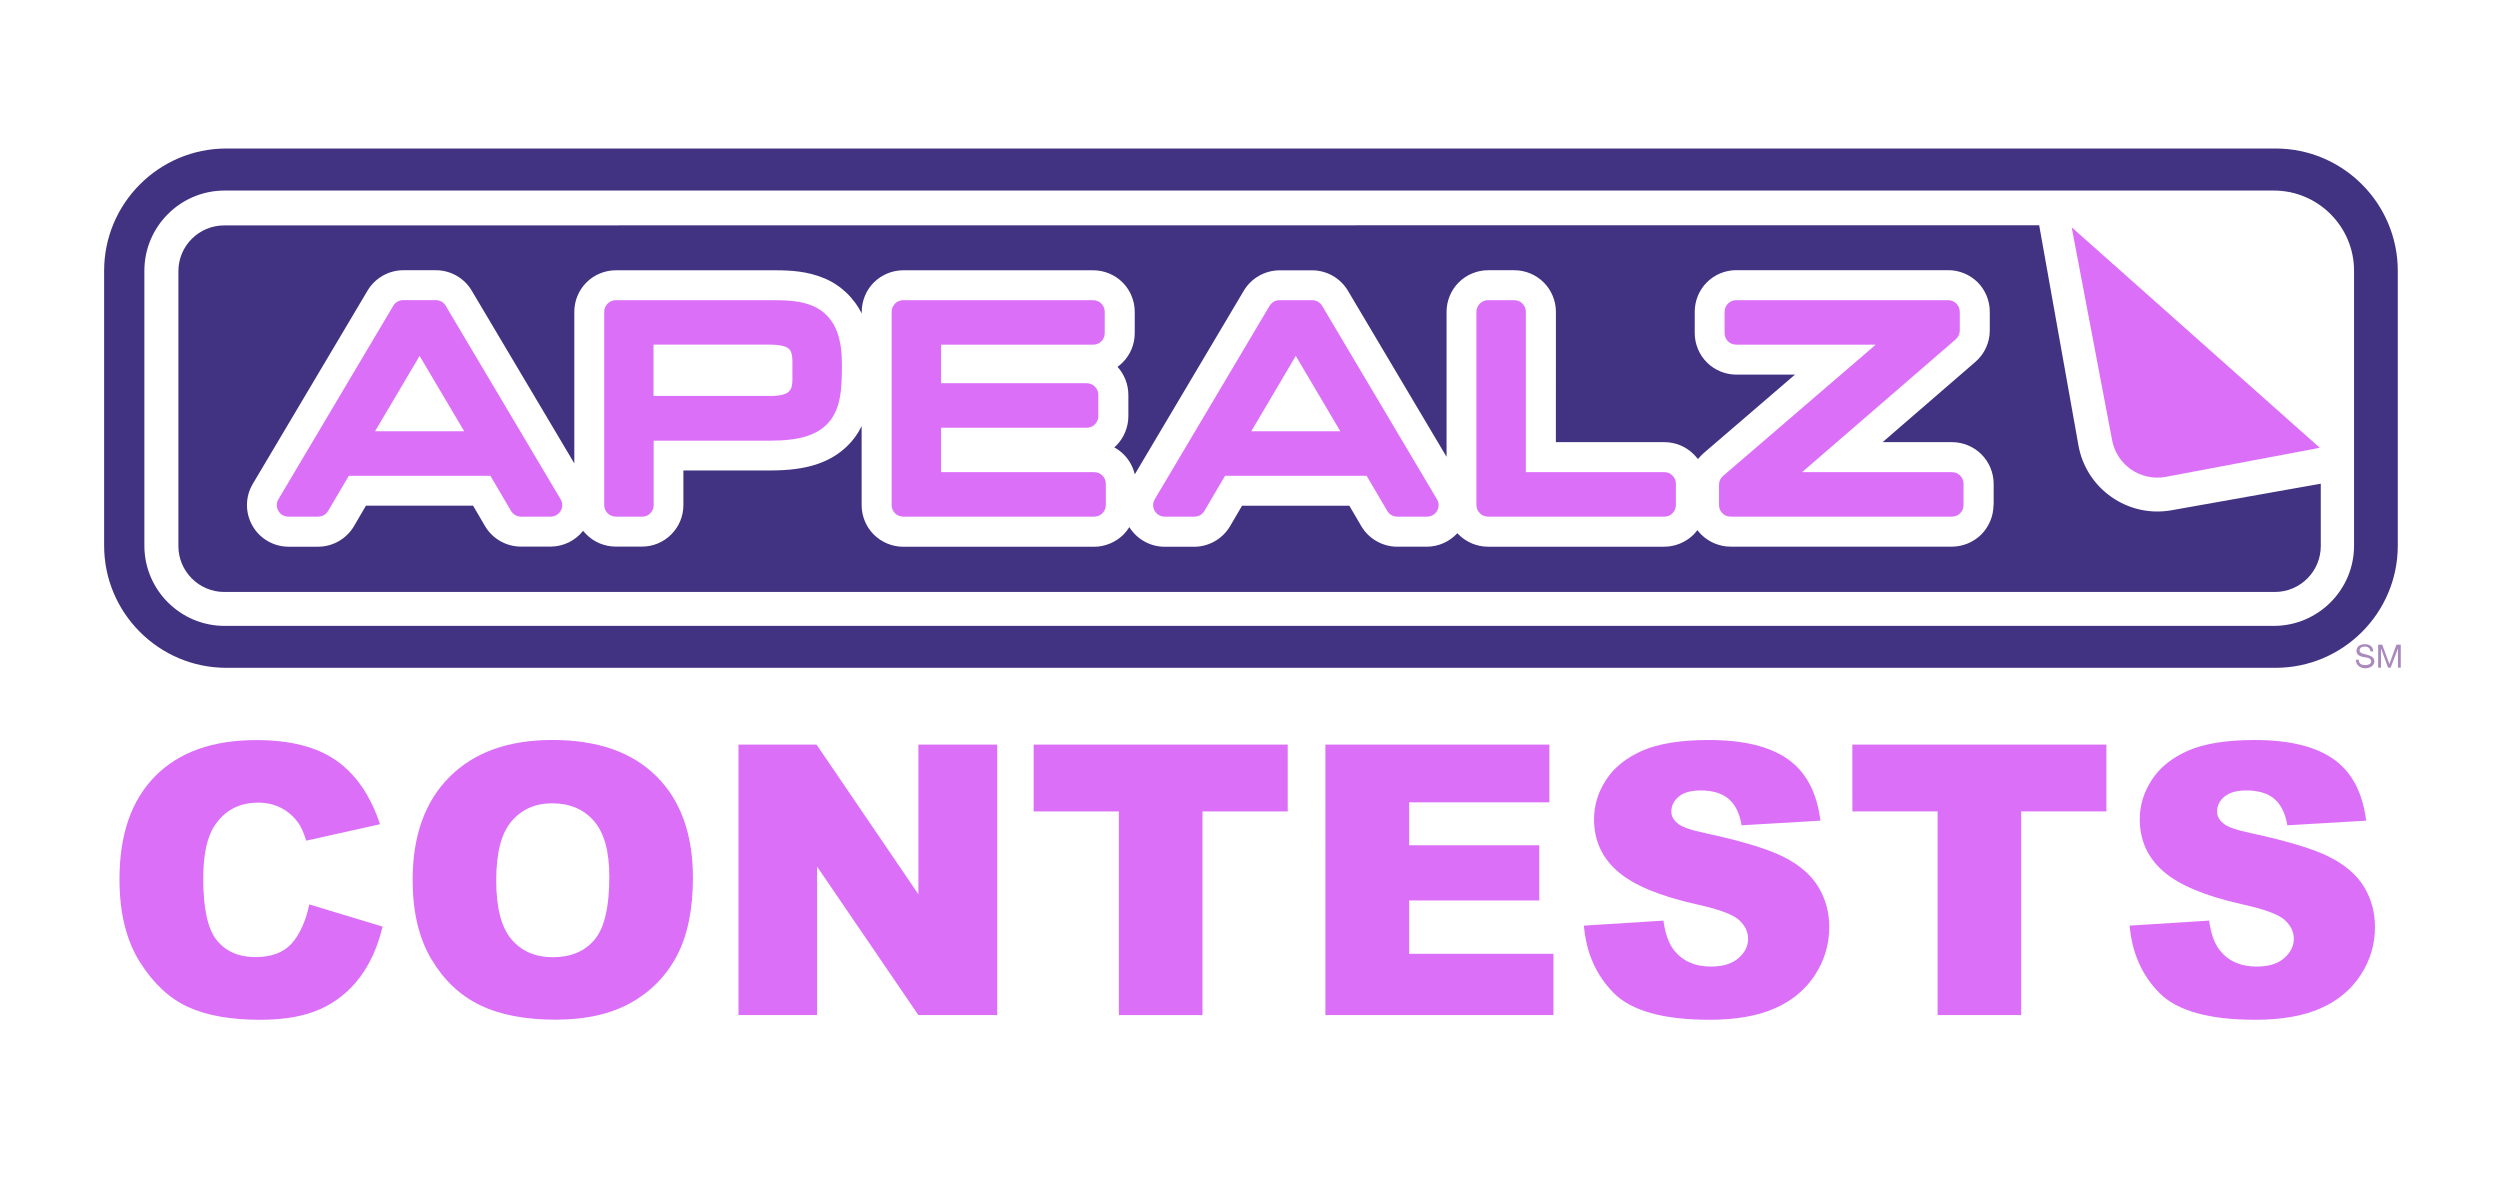 <?xml version="1.0" encoding="utf-8"?>
<!-- Generator: Adobe Illustrator 27.4.1, SVG Export Plug-In . SVG Version: 6.00 Build 0)  -->
<svg version="1.1" id="Layer_1" xmlns="http://www.w3.org/2000/svg" xmlns:xlink="http://www.w3.org/1999/xlink" x="0px" y="0px"
	 viewBox="0 0 459.07 217.98" style="enable-background:new 0 0 459.07 217.98;" xml:space="preserve">
<style type="text/css">
	.st0{fill:#423282;}
	.st1{fill:#DB6FF8;}
	.st2{fill:#AA8ABD;}
</style>
<path class="st0" d="M417.86,27.27H41.55c-12.36,0-22.43,10.07-22.43,22.44v50.49c0,12.36,10.07,22.43,22.43,22.43h376.31
	c12.37,0,22.44-10.07,22.44-22.43V49.72C440.29,37.34,430.23,27.27,417.86,27.27z M432.27,100.21c0,8.11-6.61,14.72-14.73,14.72
	H41.23c-8.11,0-14.72-6.61-14.72-14.72v-50.5c0-8.11,6.61-14.72,14.72-14.72h376.31c8.12,0,14.73,6.61,14.73,14.72L432.27,100.21
	L432.27,100.21z"/>
<path class="st1" d="M380.42,41.74l7.41,39.02c0.82,4.57,5.18,7.62,9.77,6.82l28.38-5.35L380.42,41.74z"/>
<path class="st0" d="M398.74,93.7c-8,1.42-15.66-3.93-17.08-11.92l-7.21-40.42L41.18,41.39c-4.65,0-8.42,3.76-8.42,8.4v50.49
	c0,4.63,3.77,8.42,8.42,8.42h376.56c4.64,0,8.42-3.79,8.42-8.42V88.82L398.74,93.7z M366.06,92.74c0,2.02-0.82,3.97-2.24,5.41
	c-1.42,1.41-3.39,2.23-5.4,2.23h-40.63c-2.02,0-3.99-0.82-5.41-2.24c-0.24-0.25-0.48-0.52-0.69-0.79c0,0-0.44,0.55-0.69,0.81
	c-1.42,1.4-3.38,2.23-5.39,2.23h-32.37c-2,0-3.97-0.81-5.39-2.23c-0.07-0.09-0.15-0.17-0.23-0.25c-1.44,1.55-3.47,2.48-5.62,2.48
	h-5.44c-2.68,0-5.21-1.44-6.58-3.76l-2.2-3.76h-19.71l-2.2,3.76c-1.37,2.32-3.89,3.77-6.58,3.77h-5.43c-2.64,0-5.09-1.38-6.48-3.6
	c-0.31,0.49-0.67,0.93-1.08,1.37c-1.42,1.4-3.39,2.23-5.39,2.23h-35.06c-2.01,0-3.98-0.82-5.4-2.24c-1.41-1.4-2.23-3.38-2.23-5.4
	V78.25c-0.7,1.44-1.62,2.7-2.75,3.76c-1.52,1.46-3.42,2.57-5.64,3.29c-2.33,0.75-5.02,1.09-8.47,1.09h-15.87v6.35
	c0,2.04-0.79,3.95-2.22,5.39c-1.46,1.46-3.37,2.24-5.4,2.24h-4.81c-2.02,0-4-0.82-5.42-2.27c-0.2-0.2-0.57-0.62-0.57-0.62
	c-1.43,1.81-3.63,2.89-5.97,2.89h-5.45c-2.69,0-5.22-1.44-6.59-3.77l-2.19-3.75H67.2L65,96.62c-1.37,2.32-3.88,3.77-6.58,3.77h-5.44
	c-2.74,0-5.28-1.48-6.63-3.86c-1.36-2.4-1.33-5.33,0.07-7.68l21.08-35.5c1.37-2.3,3.89-3.73,6.56-3.73h5.99
	c2.68,0,5.2,1.43,6.56,3.73l18.85,31.74V57.25c0-2.02,0.81-3.99,2.24-5.4c1.4-1.41,3.37-2.22,5.39-2.22h29.22
	c2.9,0,5.98,0.18,9.02,1.46l-0.06-0.03c3.03,1.24,5.49,3.55,6.97,6.52v-0.33c0-2.02,0.82-3.99,2.24-5.4s3.38-2.22,5.39-2.22h34.88
	c2,0,3.97,0.81,5.39,2.23c1.41,1.4,2.23,3.38,2.23,5.39v3.92c0,2.04-0.79,3.96-2.23,5.4c-0.29,0.3-0.6,0.55-0.93,0.79
	c1.27,1.4,1.99,3.25,1.99,5.15v3.92c0,2.01-0.82,3.99-2.24,5.41c-0.12,0.1-0.22,0.2-0.34,0.31c0.64,0.35,1.22,0.79,1.72,1.29
	c1.01,1.01,1.71,2.28,2.04,3.67V87.1l20.03-33.74c1.37-2.29,3.89-3.72,6.56-3.72h5.99c2.67,0,5.17,1.43,6.54,3.72l18.13,30.53V57.25
	c0-2.02,0.82-3.99,2.24-5.4c1.42-1.42,3.39-2.23,5.39-2.23h4.81c2,0,3.97,0.81,5.39,2.23c1.42,1.41,2.25,3.38,2.25,5.4l-0.01,23.94
	h19.93c2.02,0,3.99,0.81,5.4,2.25c0.28,0.27,0.53,0.57,0.76,0.86c0,0,0.65-0.75,1.02-1.07l16.8-14.44h-10.78
	c-2,0-3.97-0.81-5.38-2.22c-1.45-1.44-2.25-3.41-2.25-5.42v-3.92c0-2.02,0.82-3.99,2.24-5.4c1.4-1.41,3.36-2.22,5.39-2.22h38.93
	c2.01,0,3.97,0.81,5.4,2.23c1.42,1.43,2.22,3.39,2.22,5.4v3.44c0,2.2-0.95,4.31-2.64,5.77L345.7,81.19h12.75
	c2,0,3.97,0.81,5.39,2.23c1.43,1.42,2.25,3.4,2.25,5.41v3.91H366.06z"/>
<g>
	<path class="st1" d="M95.68,94.87c-0.76,0-1.46-0.39-1.84-1.05l0,0l-3.79-6.45h-26l-3.8,6.45c-0.38,0.66-1.08,1.05-1.84,1.05l0,0
		h-5.44c-0.77,0-1.47-0.39-1.86-1.07l0,0c-0.38-0.67-0.37-1.47,0.02-2.13l0,0l21.08-35.51c0.38-0.65,1.08-1.05,1.83-1.05l0,0h5.98
		c0.76,0,1.46,0.4,1.83,1.05l0,0l21.09,35.51c0.4,0.66,0.4,1.46,0.02,2.13l0,0c-0.38,0.68-1.09,1.07-1.85,1.07l0,0H95.68
		L95.68,94.87z M68.87,79.19h16.37l-8.19-13.84L68.87,79.19L68.87,79.19z"/>
	<path class="st1" d="M113.09,94.87c-0.56,0-1.11-0.22-1.51-0.62l0,0c-0.4-0.39-0.63-0.94-0.63-1.5l0,0v-35.5
		c0-0.55,0.23-1.11,0.63-1.5l0,0c0.4-0.4,0.95-0.63,1.51-0.63l0,0h29.22c2.54,0.01,4.83,0.17,6.9,1.04l0,0
		c2.08,0.84,3.8,2.63,4.6,5.05l0,0c0.54,1.62,0.79,3.48,0.79,5.71l0,0c0,2.24-0.04,4.26-0.39,6.13l0,0c-0.35,1.84-1.07,3.65-2.51,5
		l0,0c-0.94,0.91-2.13,1.57-3.51,2.03l0,0c-1.86,0.58-4.05,0.84-6.8,0.84l0,0h-21.36v11.84c0,0.57-0.23,1.11-0.62,1.5l0,0
		c-0.4,0.41-0.94,0.62-1.51,0.62l0,0L113.09,94.87L113.09,94.87z M120.02,72.71h21.54c1.68,0.01,2.73-0.33,3.17-0.7l0,0
		c0.43-0.36,0.75-0.77,0.78-2.22l0,0v-3.38c0-0.86-0.12-1.44-0.27-1.8l0,0c-0.16-0.35-0.29-0.5-0.53-0.68l0,0
		c-0.42-0.34-1.62-0.66-3.55-0.65l0,0H120v9.43H120.02z"/>
	<path class="st1" d="M165.86,94.87c-0.56,0-1.11-0.22-1.51-0.62l0,0c-0.39-0.39-0.62-0.94-0.62-1.51l0,0V57.25
		c0-0.55,0.23-1.11,0.62-1.5l0,0c0.4-0.4,0.95-0.63,1.51-0.63l0,0h34.88c0.55,0,1.11,0.23,1.5,0.63l0,0c0.41,0.4,0.62,0.95,0.62,1.5
		l0,0v3.92c0,0.57-0.22,1.12-0.62,1.51l0,0c-0.4,0.4-0.94,0.61-1.5,0.61l0,0H172.8v7.08h26.75c0.55,0,1.1,0.22,1.5,0.62l0,0
		c0.4,0.4,0.63,0.94,0.63,1.51l0,0v3.92c0,0.55-0.22,1.12-0.63,1.51l0,0c-0.4,0.4-0.95,0.62-1.5,0.62l0,0H172.8v8.15h28.13
		c0.56,0,1.1,0.22,1.5,0.63l0,0c0.41,0.38,0.63,0.94,0.63,1.5l0,0v3.91c0,0.57-0.23,1.12-0.63,1.51l0,0
		c-0.4,0.41-0.95,0.62-1.5,0.62l0,0L165.86,94.87L165.86,94.87z"/>
	<path class="st1" d="M256.58,94.87c-0.76,0-1.46-0.39-1.84-1.05l0,0l-3.79-6.45h-26l-3.79,6.45c-0.38,0.66-1.08,1.05-1.84,1.05l0,0
		h-5.43c-0.77,0-1.47-0.39-1.86-1.07l0,0c-0.38-0.67-0.37-1.47,0.02-2.13l0,0l21.08-35.51c0.39-0.64,1.08-1.04,1.84-1.04l0,0h5.98
		c0.75,0,1.44,0.4,1.83,1.04l0,0l21.08,35.51c0.4,0.66,0.41,1.46,0.03,2.13l0,0c-0.39,0.68-1.08,1.07-1.86,1.07l0,0H256.58
		L256.58,94.87z M229.77,79.19h16.35l-8.18-13.84L229.77,79.19L229.77,79.19z"/>
	<path class="st1" d="M273.25,94.87c-0.57,0-1.11-0.22-1.5-0.62l0,0c-0.41-0.39-0.64-0.94-0.64-1.51l0,0V57.25
		c0-0.55,0.23-1.11,0.64-1.5l0,0c0.39-0.4,0.93-0.63,1.5-0.63l0,0h4.81c0.55,0,1.11,0.23,1.51,0.63l0,0
		c0.39,0.39,0.62,0.95,0.62,1.5l0,0V86.7h25.43c0.56,0,1.11,0.22,1.5,0.63l0,0c0.4,0.38,0.62,0.94,0.62,1.5l0,0v3.91
		c0,0.57-0.23,1.12-0.62,1.51l0,0c-0.39,0.41-0.94,0.62-1.5,0.62l0,0H273.25L273.25,94.87z"/>
	<path class="st1" d="M317.79,94.87c-0.57,0-1.12-0.22-1.51-0.62l0,0c-0.4-0.39-0.62-0.94-0.62-1.51l0,0v-3.73
		c0-0.62,0.26-1.21,0.73-1.6l0,0l28.05-24.12h-25.62c-0.57,0-1.12-0.22-1.52-0.61l0,0c-0.39-0.39-0.62-0.95-0.62-1.51l0,0v-3.92
		c0-0.55,0.24-1.11,0.62-1.5l0,0c0.4-0.4,0.95-0.63,1.52-0.63l0,0h38.93c0.55,0,1.09,0.23,1.5,0.63l0,0c0.39,0.4,0.62,0.95,0.62,1.5
		l0,0v3.44c0,0.61-0.27,1.19-0.73,1.61l0,0l-28.23,24.4h27.53c0.55,0,1.11,0.22,1.5,0.63l0,0c0.4,0.38,0.62,0.94,0.62,1.5l0,0v3.91
		c0,0.57-0.22,1.12-0.62,1.51l0,0c-0.39,0.41-0.95,0.62-1.5,0.62l0,0L317.79,94.87L317.79,94.87z"/>
</g>
<g>
	<path class="st2" d="M435.28,119.61c-0.06-0.6-0.48-0.88-1.05-0.88c-0.47,0-0.94,0.16-0.94,0.76c0,0.45,0.68,0.55,1.36,0.73
		c0.66,0.2,1.35,0.45,1.35,1.22c0,0.83-0.89,1.28-1.66,1.28c-0.94,0-1.73-0.58-1.73-1.57h0.52c0,0.78,0.59,0.98,1.22,0.98
		c0.5,0,1.06-0.19,1.06-0.67c0-0.64-0.66-0.7-1.33-0.79c-0.68-0.13-1.36-0.38-1.36-1.15c0-0.88,0.77-1.23,1.52-1.23
		c0.86,0,1.52,0.38,1.55,1.32C435.79,119.61,435.28,119.61,435.28,119.61z"/>
	<path class="st2" d="M436.69,118.38h0.75l1.32,3.56l1.29-3.56h0.8v4.22h-0.52v-3.49h-0.01l-1.33,3.49h-0.47l-1.29-3.49h-0.01v3.49
		h-0.53V118.38z"/>
</g>
<g>
	<path class="st1" d="M56.8,166.08l13.45,4.07c-0.9,3.77-2.33,6.92-4.27,9.45c-1.94,2.53-4.35,4.44-7.23,5.73s-6.54,1.93-10.99,1.93
		c-5.4,0-9.81-0.78-13.23-2.35s-6.38-4.33-8.86-8.28s-3.73-9.01-3.73-15.17c0-8.22,2.19-14.53,6.56-18.94s10.55-6.62,18.55-6.62
		c6.26,0,11.17,1.26,14.75,3.79s6.24,6.42,7.98,11.66l-13.55,3.02c-0.47-1.51-0.97-2.62-1.49-3.32c-0.86-1.17-1.91-2.08-3.15-2.71
		s-2.63-0.95-4.17-0.95c-3.48,0-6.14,1.4-8,4.2c-1.4,2.08-2.1,5.34-2.1,9.78c0,5.5,0.84,9.28,2.51,11.32s4.02,3.06,7.05,3.06
		c2.94,0,5.15-0.82,6.66-2.47C55.03,171.61,56.12,169.22,56.8,166.08z"/>
	<path class="st1" d="M75.77,161.6c0-8.11,2.26-14.42,6.78-18.94s10.81-6.78,18.87-6.78c8.27,0,14.64,2.22,19.11,6.66
		s6.71,10.66,6.71,18.65c0,5.8-0.98,10.57-2.93,14.28c-1.95,3.72-4.78,6.61-8.47,8.67c-3.69,2.07-8.3,3.1-13.81,3.1
		c-5.6,0-10.24-0.89-13.91-2.68c-3.67-1.78-6.65-4.61-8.93-8.47C76.91,172.24,75.77,167.41,75.77,161.6z M91.12,161.67
		c0,5.01,0.93,8.62,2.79,10.81s4.4,3.29,7.61,3.29c3.3,0,5.85-1.07,7.66-3.22c1.81-2.15,2.71-6,2.71-11.55
		c0-4.68-0.94-8.09-2.83-10.25s-4.44-3.24-7.67-3.24c-3.09,0-5.58,1.1-7.45,3.29C92.06,152.99,91.12,156.61,91.12,161.67z"/>
	<path class="st1" d="M135.61,136.73h14.33l18.7,27.48v-27.48h14.47v49.67h-14.47l-18.6-27.27v27.27h-14.43L135.61,136.73
		L135.61,136.73z"/>
	<path class="st1" d="M189.81,136.73h46.65V149h-15.65v37.4h-15.35V149h-15.65V136.73z"/>
	<path class="st1" d="M243.38,136.73h41.13v10.6h-25.75v7.89h23.89v10.13h-23.89v9.79h26.5v11.25h-41.88V136.73z"/>
	<path class="st1" d="M290.85,169.97l14.6-0.92c0.32,2.37,0.96,4.18,1.93,5.42c1.58,2.01,3.84,3.02,6.78,3.02
		c2.19,0,3.88-0.51,5.06-1.54c1.19-1.03,1.78-2.22,1.78-3.57c0-1.29-0.57-2.44-1.69-3.46c-1.13-1.02-3.75-1.98-7.86-2.88
		c-6.73-1.51-11.53-3.52-14.4-6.03c-2.89-2.51-4.34-5.7-4.34-9.59c0-2.55,0.74-4.96,2.22-7.23c1.48-2.27,3.7-4.05,6.67-5.35
		s7.04-1.95,12.21-1.95c6.35,0,11.19,1.18,14.52,3.54s5.31,6.12,5.95,11.27l-14.47,0.85c-0.38-2.24-1.19-3.86-2.42-4.88
		s-2.93-1.52-5.1-1.52c-1.78,0-3.13,0.38-4.03,1.13c-0.9,0.76-1.36,1.68-1.36,2.76c0,0.79,0.37,1.5,1.12,2.13
		c0.72,0.66,2.44,1.26,5.15,1.83c6.71,1.45,11.51,2.91,14.42,4.39c2.9,1.48,5.01,3.31,6.33,5.51c1.32,2.19,1.98,4.64,1.98,7.35
		c0,3.18-0.88,6.12-2.64,8.81s-4.22,4.73-7.39,6.12c-3.16,1.39-7.15,2.08-11.96,2.08c-8.45,0-14.3-1.63-17.55-4.88
		C293.12,179.12,291.27,174.99,290.85,169.97z"/>
	<path class="st1" d="M340.14,136.73h46.65V149h-15.65v37.4H355.8V149h-15.65L340.14,136.73L340.14,136.73z"/>
	<path class="st1" d="M391.06,169.97l14.6-0.92c0.32,2.37,0.96,4.18,1.93,5.42c1.58,2.01,3.84,3.02,6.78,3.02
		c2.19,0,3.88-0.51,5.06-1.54c1.19-1.03,1.78-2.22,1.78-3.57c0-1.29-0.57-2.44-1.69-3.46c-1.13-1.02-3.75-1.98-7.86-2.88
		c-6.73-1.51-11.53-3.52-14.4-6.03c-2.89-2.51-4.34-5.7-4.34-9.59c0-2.55,0.74-4.96,2.22-7.23c1.48-2.27,3.7-4.05,6.67-5.35
		s7.04-1.95,12.21-1.95c6.35,0,11.19,1.18,14.52,3.54s5.31,6.12,5.95,11.27l-14.47,0.85c-0.38-2.24-1.19-3.86-2.42-4.88
		s-2.93-1.52-5.1-1.52c-1.78,0-3.13,0.38-4.03,1.13c-0.9,0.76-1.36,1.68-1.36,2.76c0,0.79,0.37,1.5,1.12,2.13
		c0.72,0.66,2.44,1.26,5.15,1.83c6.71,1.45,11.51,2.91,14.42,4.39c2.9,1.48,5.01,3.31,6.33,5.51c1.32,2.19,1.98,4.64,1.98,7.35
		c0,3.18-0.88,6.12-2.64,8.81s-4.22,4.73-7.39,6.12c-3.16,1.39-7.15,2.08-11.96,2.08c-8.45,0-14.3-1.63-17.55-4.88
		C393.34,179.12,391.49,174.99,391.06,169.97z"/>
</g>
</svg>
